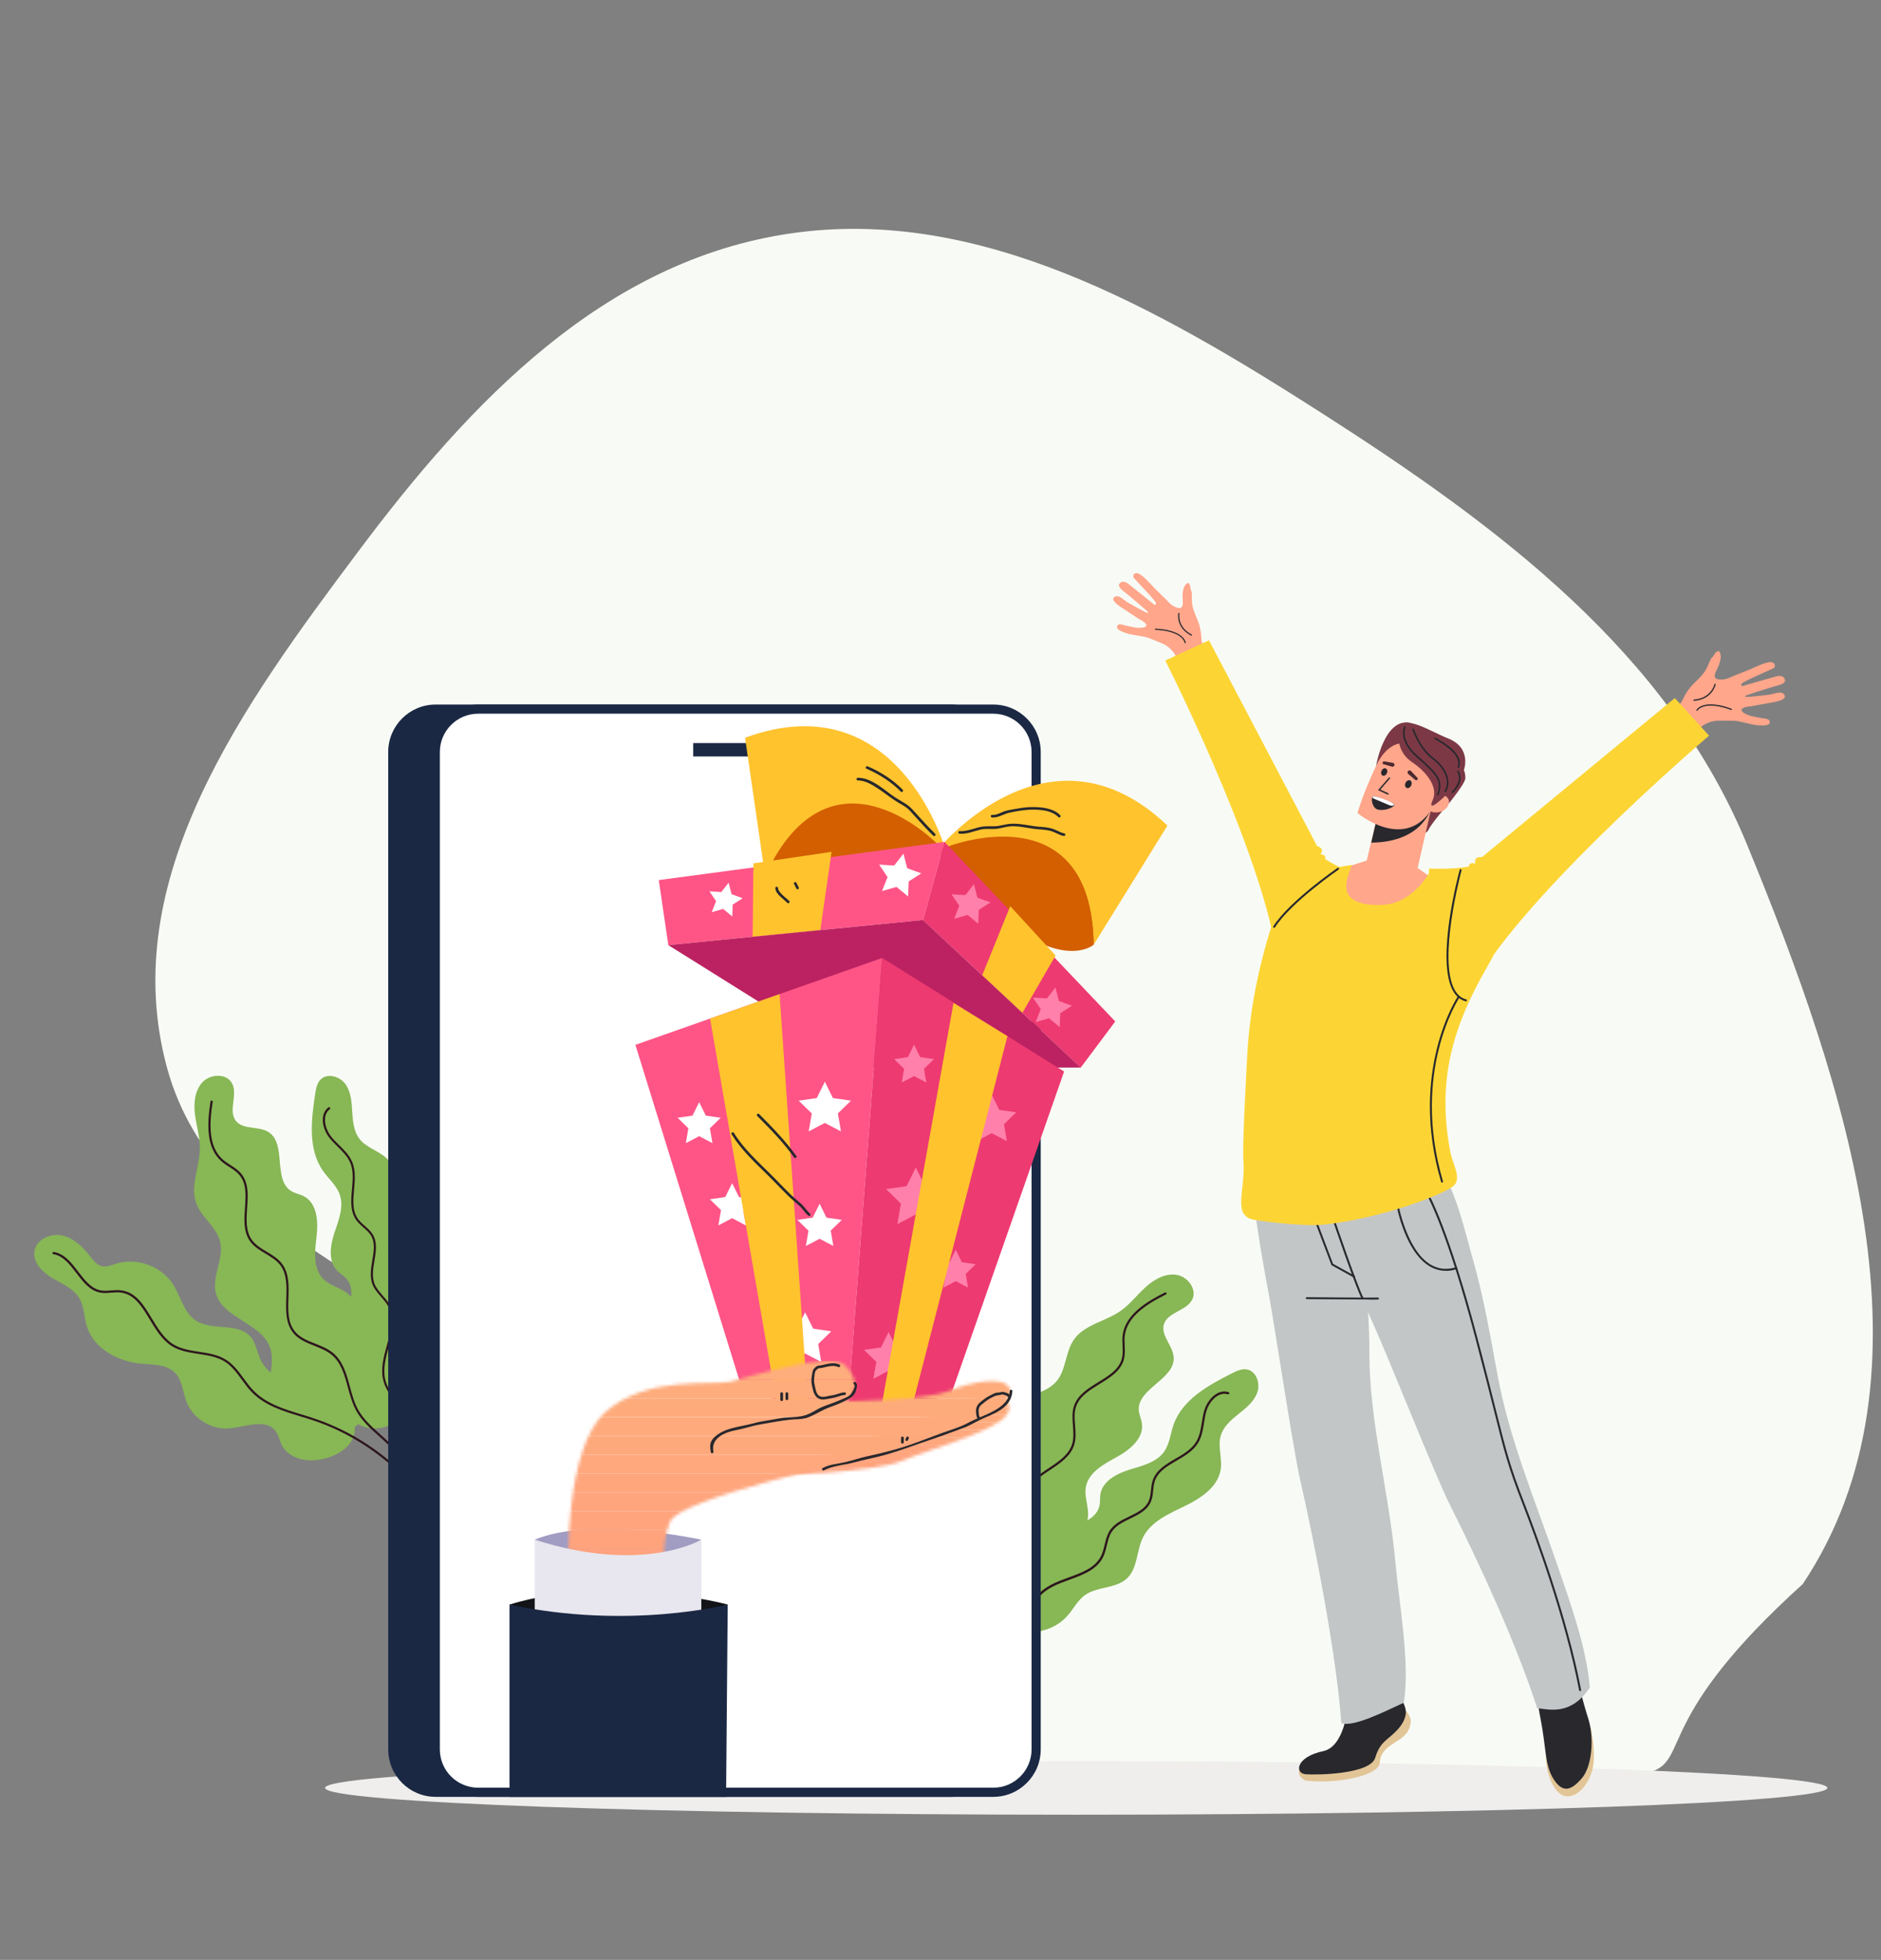 <svg width="596" height="621" viewBox="0 0 596 621" fill="none" xmlns="http://www.w3.org/2000/svg">
<rect x="0" y="0" width="596" height="621" fill="#808080" stroke="none"/>
<path fill-rule="evenodd" clip-rule="evenodd" d="M113.663 174.54C148.848 127.552 191.322 82.436 250.871 73.907C310.509 65.365 366.782 97.605 418.731 130.845C474.846 166.751 528.557 206.794 553.529 267.563C584.944 344.012 615.535 435.442 571.211 501.908C478.481 585.693 611.956 554.36 347.155 567.698C254.642 525.796 243.25 495.98 189.041 451.874C141.378 413.096 68.714 396.417 52.911 338.273C36.634 278.388 77.504 222.829 113.663 174.54Z" fill="#F8FBF5"/>
<path d="M341 575C472.444 575 579 571.194 579 566.5C579 561.806 472.444 558 341 558C209.556 558 103 561.806 103 566.5C103 571.194 209.556 575 341 575Z" fill="#EFEEEC"/>
<path d="M85.558 426.981C82.819 419.14 70.502 417.762 68.407 409.723C67.029 404.424 71.003 398.857 69.768 393.522C68.676 388.796 63.842 385.806 62.178 381.241C60.19 375.763 63.252 369.802 63.323 363.983C63.377 360.349 62.249 356.805 61.784 353.188C61.318 349.572 61.676 345.562 64.165 342.895C66.653 340.227 71.773 340.03 73.51 343.235C75.461 346.833 72.203 351.917 74.727 355.14C77.018 358.058 81.87 356.715 85.021 358.666C90.982 362.372 86.328 373.865 92.361 377.446C93.578 378.162 95.028 378.377 96.281 379.039C100.488 381.223 100.864 387.023 100.309 391.732C99.754 396.44 99.092 401.9 102.44 405.248C105.053 407.844 109.457 408.291 111.57 411.317C114.631 415.685 110.997 421.485 109.762 425.853C109.099 428.181 108.705 430.759 109.887 432.996C111.731 436.523 116.475 437.49 117.191 441.804C118.211 448.07 111.946 453.96 106.36 455.32C100.685 456.699 94.491 454.801 90.409 450.684C87.617 447.873 85.719 444.024 85.486 440.05C85.218 435.717 87.044 431.242 85.576 426.999L85.558 426.981Z" fill="#88B756"/>
<path d="M89.263 457.826C88.546 456.412 88.278 454.747 87.329 453.476C84.196 449.233 77.662 452.223 72.416 452.599C66.795 453.011 61.12 449.412 59.097 444.149C57.898 441.034 57.773 437.346 55.445 434.965C52.796 432.244 48.481 432.423 44.686 432.083C37.328 431.421 29.648 427.267 27.5 420.196C26.623 417.296 26.694 414.055 25.173 411.424C23.347 408.291 19.73 406.805 16.597 404.961C13.482 403.117 10.367 400.056 10.905 396.475C11.46 392.698 16.06 390.621 19.784 391.481C23.508 392.34 26.372 395.258 28.717 398.266C29.648 399.447 30.651 400.754 32.101 401.148C33.676 401.596 35.323 400.862 36.881 400.378C43.451 398.355 51.22 401.237 54.89 407.038C57.307 410.869 58.256 415.917 62.033 418.406C67.171 421.807 75.353 418.889 79.38 423.562C81.207 425.674 81.475 428.682 82.728 431.152C84.823 435.252 89.334 437.454 93.738 438.796C100.774 440.927 111.533 442.753 112.374 451.937C112.983 458.56 105.75 462.069 100.183 462.642C96.065 463.054 91.232 461.765 89.245 457.791L89.263 457.826Z" fill="#88B756"/>
<path d="M106.397 421.969C107.614 419.14 109.512 416.616 110.586 413.734C111.66 410.852 111.749 407.253 109.637 405.016C108.831 404.174 107.793 403.583 106.952 402.76C103.926 399.788 104.588 394.793 105.913 390.783C107.238 386.773 109.046 382.459 107.632 378.467C106.629 375.602 104.159 373.561 102.404 371.091C97.517 364.199 98.591 354.889 99.88 346.547C100.131 344.954 100.417 343.235 101.563 342.071C103.693 339.887 107.668 341.033 109.458 343.504C111.23 345.974 111.427 349.214 111.606 352.258C111.785 355.301 112.072 358.541 113.969 360.94C116.171 363.715 120.02 364.628 122.58 367.081C126.68 370.983 126.483 377.518 125.534 383.103C124.585 388.689 123.278 394.776 125.964 399.752C128.184 403.852 132.892 406.68 133.572 411.281C134.27 416.097 130.135 420.465 130.171 425.335C130.189 428.127 131.585 430.705 132.265 433.426C134.055 440.677 129.866 448.948 122.956 451.794C118.105 453.781 111.839 452.098 109.583 447.032C108.706 445.063 108.509 442.843 107.9 440.784C107.041 437.83 105.591 435.145 105.143 432.048C104.66 428.647 105.054 425.12 106.397 421.969Z" fill="#88B756"/>
<path d="M140.301 484.591C140.176 484.591 140.051 484.519 139.997 484.412C131.368 468.318 116.474 455.786 99.144 450.022C97.909 449.61 96.638 449.216 95.367 448.84C89.781 447.139 84.017 445.385 79.899 441.214C78.682 439.979 77.644 438.564 76.641 437.186C74.994 434.948 73.455 432.836 71.217 431.421C68.782 429.9 65.81 429.434 62.946 429.005C59.956 428.539 56.877 428.074 54.299 426.409C51.328 424.493 49.376 421.253 47.478 418.12C44.954 413.949 42.555 409.992 38.116 409.527C37.185 409.42 36.218 409.527 35.287 409.581C34.159 409.67 32.996 409.778 31.85 409.581C28.466 408.99 26.3 406.126 24.188 403.351C22.057 400.558 20.035 397.908 16.919 397.389C16.723 397.353 16.597 397.174 16.633 396.977C16.669 396.781 16.848 396.637 17.045 396.691C20.446 397.264 22.63 400.128 24.761 402.921C26.891 405.696 28.896 408.327 31.993 408.882C33.049 409.061 34.123 408.972 35.251 408.882C36.218 408.793 37.221 408.721 38.223 408.829C43.021 409.348 45.491 413.43 48.105 417.762C49.967 420.823 51.883 424.01 54.711 425.836C57.146 427.411 60.171 427.877 63.071 428.324C66.007 428.772 69.051 429.237 71.611 430.848C73.974 432.334 75.621 434.59 77.232 436.792C78.217 438.153 79.255 439.549 80.436 440.748C84.429 444.794 90.104 446.531 95.6 448.196C96.871 448.59 98.142 448.965 99.395 449.395C116.903 455.213 131.941 467.852 140.66 484.108C140.749 484.287 140.695 484.483 140.516 484.591C140.463 484.627 140.409 484.627 140.355 484.627L140.301 484.591Z" fill="#2D161C"/>
<path d="M139.892 486.399C139.749 486.399 139.623 486.309 139.57 486.184C135.56 476.553 131.012 465.65 123.064 457.809C122.097 456.86 121.059 455.929 120.056 455.034C117.371 452.635 114.596 450.147 112.842 446.925C111.606 444.651 110.908 442.055 110.21 439.549C109.118 435.521 108.08 431.726 105.054 429.237C103.497 427.966 101.545 427.179 99.63 426.427C97.195 425.46 94.671 424.457 92.97 422.399C90.464 419.373 90.589 415.274 90.715 411.317C90.84 407.54 90.947 403.655 88.763 400.809C87.582 399.287 85.845 398.249 84.18 397.246C82.372 396.154 80.492 395.044 79.239 393.29C77.091 390.282 77.359 386.415 77.628 382.656C77.897 378.717 78.147 374.976 75.82 372.255C74.961 371.234 73.833 370.518 72.651 369.748C71.81 369.211 70.933 368.638 70.163 367.958C65.204 363.59 65.634 355.928 66.708 349C66.743 348.803 66.922 348.677 67.102 348.713C67.299 348.749 67.424 348.928 67.388 349.107C66.35 355.838 65.902 363.286 70.61 367.421C71.344 368.065 72.186 368.62 73.009 369.14C74.191 369.891 75.39 370.679 76.339 371.771C78.863 374.725 78.577 378.771 78.308 382.692C78.058 386.326 77.807 390.067 79.794 392.86C80.958 394.489 82.694 395.527 84.52 396.619C86.257 397.658 88.047 398.732 89.3 400.361C91.645 403.404 91.52 407.432 91.395 411.317C91.269 415.327 91.144 419.122 93.489 421.933C95.083 423.849 97.41 424.78 99.88 425.746C101.832 426.516 103.855 427.322 105.484 428.664C108.688 431.296 109.798 435.378 110.855 439.334C111.535 441.805 112.215 444.365 113.415 446.567C115.115 449.682 117.836 452.116 120.486 454.479C121.488 455.374 122.527 456.305 123.511 457.272C131.567 465.203 136.15 476.177 140.178 485.88C140.25 486.059 140.178 486.256 139.981 486.345C139.946 486.363 139.892 486.381 139.838 486.381L139.892 486.399Z" fill="#2D161C"/>
<path d="M143.219 484.858C143.111 484.858 143.004 484.805 142.932 484.715C136.273 475.406 131.332 464.593 128.647 453.476L128.432 452.581C127.984 450.701 127.537 448.75 126.713 446.995C126.104 445.706 125.281 444.471 124.475 443.272C123.312 441.553 122.112 439.763 121.539 437.722C120.465 433.98 121.539 430.006 122.613 426.175C123.831 421.735 124.994 417.546 122.954 413.822C122.381 412.766 121.539 411.817 120.734 410.886C119.695 409.705 118.621 408.47 118.03 406.966C117.1 404.567 117.547 401.9 117.977 399.34C118.46 396.457 118.926 393.754 117.529 391.463C116.938 390.478 116.079 389.726 115.166 388.938C114.396 388.258 113.609 387.56 112.982 386.718C110.888 383.89 111.21 380.274 111.532 376.801C111.783 373.936 112.051 370.965 110.977 368.422C110.136 366.417 108.596 364.914 106.967 363.302C106.108 362.443 105.213 361.566 104.443 360.617C102.903 358.719 102.08 356.159 102.312 354.101C102.473 352.758 103.082 351.63 104.067 350.878C104.228 350.771 104.443 350.789 104.568 350.95C104.693 351.111 104.658 351.326 104.496 351.451C103.655 352.096 103.154 353.027 103.011 354.208C102.796 356.088 103.566 358.451 104.98 360.205C105.732 361.136 106.609 361.996 107.45 362.837C109.061 364.412 110.708 366.059 111.604 368.19C112.731 370.893 112.463 373.954 112.194 376.908C111.872 380.417 111.586 383.729 113.519 386.343C114.092 387.13 114.862 387.793 115.596 388.437C116.509 389.243 117.458 390.066 118.102 391.14C119.624 393.647 119.123 396.618 118.639 399.501C118.227 401.971 117.798 404.531 118.657 406.751C119.194 408.147 120.197 409.275 121.235 410.475C122.058 411.424 122.918 412.408 123.544 413.536C125.711 417.51 124.475 422.04 123.258 426.408C122.22 430.149 121.163 434.016 122.184 437.579C122.739 439.512 123.849 441.177 125.03 442.931C125.854 444.149 126.695 445.402 127.322 446.745C128.181 448.571 128.647 450.54 129.094 452.455L129.309 453.35C131.976 464.396 136.882 475.12 143.487 484.357C143.595 484.518 143.559 484.733 143.398 484.84C143.344 484.894 143.273 484.912 143.201 484.912L143.219 484.858Z" fill="#2D161C"/>
<path d="M316.532 470.072C321.329 463.287 315.314 452.456 320.649 446.101C324.176 441.912 331.014 441.93 334.631 437.812C337.835 434.178 337.495 428.503 340.234 424.511C343.546 419.713 350.17 418.746 354.968 415.434C357.957 413.358 360.195 410.386 362.88 407.933C365.566 405.463 369.039 403.422 372.637 403.905C376.253 404.389 379.368 408.453 377.775 411.729C375.985 415.399 369.952 415.703 368.788 419.623C367.732 423.168 371.652 426.355 371.885 430.06C372.315 437.06 360.267 439.942 360.84 446.924C360.965 448.321 361.627 449.646 361.824 451.042C362.487 455.732 357.975 459.402 353.822 461.676C349.669 463.949 344.817 466.581 344.047 471.253C343.439 474.888 345.641 478.737 344.387 482.228C342.597 487.258 335.776 487.652 331.48 489.174C329.188 489.979 326.879 491.161 325.733 493.416C323.925 496.979 325.894 501.401 322.779 504.462C318.268 508.938 309.836 507.219 305.486 503.477C301.064 499.664 299.041 493.506 300.026 487.795C300.688 483.91 302.747 480.115 305.826 477.609C309.21 474.888 313.9 473.778 316.514 470.108L316.532 470.072Z" fill="#88B756"/>
<path d="M293.544 490.982C294.296 489.567 295.478 488.404 295.979 486.882C297.626 481.887 291.396 478.289 288.048 474.225C284.468 469.893 284.11 463.18 287.207 458.471C289.051 455.696 291.987 453.441 292.578 450.165C293.258 446.423 290.608 443.022 288.693 439.728C284.969 433.337 283.895 424.69 288.424 418.836C290.286 416.437 292.972 414.629 294.225 411.854C295.711 408.56 294.833 404.747 294.511 401.13C294.207 397.514 294.905 393.218 298.127 391.571C301.529 389.834 305.879 392.376 307.329 395.903C308.779 399.43 308.063 403.458 306.989 407.11C306.559 408.56 306.076 410.117 306.595 411.532C307.15 413.071 308.69 413.984 309.997 414.987C315.457 419.176 317.605 427.16 315.009 433.516C313.291 437.705 309.728 441.393 309.871 445.922C310.068 452.08 317.193 457.057 315.725 463.054C315.063 465.757 312.771 467.727 311.482 470.197C309.352 474.261 310.176 479.238 311.644 483.588C313.971 490.552 318.733 500.38 311.733 506.395C306.685 510.728 299.631 506.861 295.943 502.654C293.222 499.539 291.468 494.849 293.544 490.928V490.982Z" fill="#88B756"/>
<path d="M332.698 484.16C335.705 483.516 338.856 483.605 341.846 482.8C344.835 482.012 347.807 479.989 348.398 476.964C348.631 475.818 348.487 474.619 348.666 473.473C349.329 469.302 353.786 466.938 357.832 465.685C361.878 464.432 366.425 463.412 368.86 459.957C370.597 457.486 370.847 454.282 371.85 451.417C374.643 443.451 382.842 438.921 390.379 435.126C391.829 434.392 393.404 433.64 394.997 433.891C398.005 434.356 399.401 438.259 398.399 441.141C397.414 444.024 394.89 446.065 392.509 447.962C390.128 449.86 387.639 451.99 386.798 454.908C385.813 458.31 387.281 461.98 386.798 465.488C385.992 471.092 380.55 474.708 375.448 477.179C370.346 479.649 364.635 482.102 362.129 487.186C360.07 491.375 360.5 496.853 357.134 500.075C353.607 503.441 347.646 502.6 343.707 505.464C341.434 507.111 340.145 509.743 338.319 511.855C333.45 517.53 324.284 518.891 317.964 514.916C313.524 512.124 311.269 506.037 314.097 501.275C315.189 499.431 316.89 497.963 318.215 496.298C320.13 493.881 321.473 491.142 323.729 488.994C326.217 486.631 329.314 484.912 332.68 484.178L332.698 484.16Z" fill="#88B756"/>
<path d="M301.602 548.214C301.602 548.214 301.494 548.214 301.44 548.179C301.261 548.089 301.19 547.874 301.279 547.713C309.389 531.35 310.982 511.944 305.612 494.49C305.236 493.237 304.806 491.984 304.376 490.712C302.532 485.181 300.617 479.452 301.637 473.687C301.942 471.987 302.497 470.304 303.034 468.693C303.911 466.061 304.734 463.573 304.591 460.923C304.43 458.059 303.07 455.373 301.781 452.778C300.42 450.074 299.024 447.3 298.88 444.238C298.719 440.712 300.223 437.239 301.673 433.855C303.607 429.38 305.433 425.137 303.249 421.252C302.801 420.446 302.157 419.694 301.548 418.978C300.814 418.119 300.062 417.224 299.561 416.168C298.093 413.071 299.149 409.633 300.187 406.304C301.226 402.938 302.21 399.769 300.832 396.923C300.742 396.744 300.832 396.547 300.993 396.457C301.172 396.368 301.369 396.457 301.458 396.618C302.962 399.716 301.888 403.171 300.868 406.518C299.829 409.866 298.845 413.017 300.205 415.863C300.671 416.83 301.369 417.654 302.103 418.513C302.729 419.265 303.392 420.017 303.875 420.894C306.238 425.101 304.341 429.487 302.336 434.124C300.903 437.418 299.435 440.819 299.597 444.185C299.722 447.085 301.1 449.806 302.425 452.438C303.768 455.105 305.146 457.844 305.325 460.852C305.486 463.626 304.591 466.294 303.732 468.872C303.195 470.465 302.658 472.112 302.353 473.777C301.369 479.362 303.249 485.002 305.075 490.462C305.504 491.733 305.916 492.986 306.31 494.257C311.716 511.891 310.123 531.476 301.924 548C301.87 548.125 301.745 548.196 301.602 548.196V548.214Z" fill="#2D161C"/>
<path d="M299.883 548.93C299.883 548.93 299.758 548.93 299.704 548.876C299.543 548.769 299.489 548.554 299.597 548.393C305.111 539.549 311.377 529.524 313.149 518.496C313.364 517.154 313.525 515.775 313.668 514.451C314.062 510.87 314.474 507.164 316.085 503.87C317.213 501.543 318.931 499.466 320.578 497.461C323.228 494.239 325.716 491.196 326.003 487.293C326.146 485.288 325.645 483.229 325.143 481.242C324.517 478.7 323.872 476.068 324.553 473.472C325.555 469.677 328.974 467.404 332.286 465.202C335.419 463.107 338.677 460.959 339.716 457.522C340.271 455.678 340.11 453.673 339.966 451.721C339.805 449.609 339.626 447.443 340.324 445.402C341.524 441.911 344.836 439.888 348.04 437.919C351.406 435.842 354.592 433.891 355.488 430.418C355.81 429.129 355.756 427.786 355.684 426.39C355.631 425.387 355.595 424.349 355.684 423.328C356.383 416.758 362.863 412.659 369.129 409.526C369.308 409.436 369.523 409.526 369.595 409.687C369.684 409.866 369.595 410.081 369.433 410.152C363.347 413.196 357.027 417.152 356.365 423.4C356.257 424.367 356.311 425.387 356.365 426.354C356.436 427.75 356.49 429.2 356.15 430.597C355.201 434.356 351.746 436.469 348.398 438.527C345.301 440.425 342.097 442.394 340.969 445.634C340.307 447.532 340.468 449.537 340.647 451.667C340.808 453.69 340.969 455.767 340.378 457.736C339.268 461.406 335.903 463.644 332.662 465.792C329.315 468.012 326.164 470.125 325.215 473.651C324.57 476.068 325.179 478.485 325.806 481.063C326.307 483.104 326.826 485.216 326.683 487.329C326.396 491.464 323.711 494.74 321.097 497.909C319.468 499.896 317.786 501.937 316.693 504.193C315.136 507.379 314.724 511.013 314.33 514.54C314.187 515.883 314.026 517.279 313.811 518.622C312.021 529.793 305.719 539.872 300.17 548.787C300.098 548.894 299.991 548.948 299.865 548.948L299.883 548.93Z" fill="#2D161C"/>
<path d="M303.067 550.757C303.067 550.757 302.996 550.757 302.96 550.739C302.781 550.667 302.673 550.471 302.745 550.292C306.487 539.461 312.412 529.185 319.931 520.538L320.54 519.84C321.811 518.39 323.118 516.904 324.067 515.203C324.765 513.95 325.302 512.572 325.803 511.229C326.537 509.295 327.289 507.29 328.614 505.626C331.048 502.582 334.915 501.168 338.639 499.807C342.971 498.232 347.053 496.746 348.915 492.933C349.434 491.841 349.738 490.623 350.025 489.424C350.383 487.884 350.759 486.309 351.654 484.948C353.068 482.8 355.485 481.619 357.83 480.491C360.462 479.22 362.932 478.02 363.989 475.568C364.436 474.512 364.561 473.384 364.687 472.184C364.794 471.164 364.902 470.125 365.224 469.123C366.316 465.775 369.449 463.949 372.456 462.195C374.945 460.745 377.523 459.241 378.973 456.896C380.118 455.052 380.459 452.921 380.817 450.666C381.014 449.466 381.21 448.231 381.533 447.05C382.195 444.704 383.788 442.538 385.614 441.536C386.814 440.891 388.067 440.73 389.266 441.106C389.445 441.16 389.553 441.357 389.499 441.554C389.445 441.733 389.249 441.84 389.052 441.786C388.031 441.482 386.993 441.607 385.955 442.162C384.29 443.075 382.822 445.062 382.213 447.246C381.891 448.392 381.694 449.61 381.515 450.791C381.157 453.011 380.781 455.32 379.563 457.272C378.024 459.76 375.374 461.318 372.814 462.803C369.771 464.576 366.907 466.259 365.886 469.356C365.582 470.287 365.474 471.289 365.385 472.274C365.26 473.473 365.134 474.726 364.633 475.872C363.469 478.557 360.748 479.882 358.135 481.153C355.879 482.245 353.552 483.373 352.245 485.378C351.421 486.631 351.081 488.099 350.705 489.639C350.419 490.856 350.114 492.127 349.559 493.291C347.572 497.355 343.168 498.966 338.908 500.523C335.255 501.848 331.478 503.227 329.187 506.127C327.933 507.702 327.235 509.564 326.483 511.551C325.964 512.912 325.427 514.326 324.711 515.633C323.726 517.387 322.384 518.909 321.095 520.377L320.486 521.075C313.039 529.65 307.149 539.855 303.443 550.596C303.39 550.739 303.264 550.829 303.103 550.829L303.067 550.757Z" fill="#2D161C"/>
<path d="M503.931 547.141C503.931 547.141 506.151 555.913 504.325 561.534C502.499 567.155 497.772 571.094 494.12 568.212C490.45 565.329 489.269 556.951 490.057 555C490.844 553.03 503.931 547.141 503.931 547.141Z" fill="#E2C596"/>
<path d="M445.429 542.021C445.429 542.021 447.13 543.847 447.005 545.423C446.879 546.998 446.486 549.093 443.603 551.044C440.721 553.013 437.32 554.571 437.194 558.509C437.069 562.43 424.162 565.384 413.707 564.202C413.707 564.202 410.628 562.967 411.809 560.21C412.991 557.453 431.573 553.533 431.967 553.407C432.361 553.282 445.447 542.021 445.447 542.021H445.429Z" fill="#E2C596"/>
<path d="M499.869 532.337C499.869 532.337 501.445 538.889 503.271 544.636C505.097 550.4 504.577 559.566 501.176 563.487C497.775 567.407 495.161 568.195 492.279 563.755C489.396 559.298 489.916 553.551 488.09 544.385C486.263 535.219 487.302 530.779 487.302 530.779L499.869 532.355V532.337Z" fill="#28282D"/>
<path d="M440.449 532.873C440.449 532.873 445.157 538.888 445.426 542.039C445.426 542.039 445.945 544.653 442.812 548.054C439.679 551.456 437.316 551.724 435.74 556.952C434.165 562.179 417.409 562.447 413.757 562.179C410.087 561.91 410.624 556.683 419.253 554.857C427.899 553.031 427.631 533.392 427.631 533.392L440.467 532.873H440.449Z" fill="#28282D"/>
<path d="M455.65 370.249C460.788 374.743 464.404 391.07 466.875 399.681C469.918 410.243 472.389 424.028 474.34 434.823C478.171 456.019 486.138 474.512 493.334 495.547C497.559 507.864 502.679 521.917 503.754 534.717C497.774 543.596 491.061 541.699 487.033 541.233C480.785 521.505 468.647 495.207 459.284 476.571C454.934 467.924 439.682 429.613 435.457 420.286C429.334 406.77 422.334 389.226 417.787 374.725C428.582 371.485 442.904 373.973 453.932 371.896C453.788 370.589 453.556 373.114 455.65 370.231V370.249Z" fill="#C3C6C7"/>
<path d="M430.249 365.38C434.169 370.965 432.612 387.382 432.325 396.351C432.003 407.003 433.901 411.281 433.901 428.951C433.901 450.487 440.166 473.008 442.153 495.153C443.317 508.114 446.826 526.804 444.821 539.497C439.092 542.128 428.798 547.392 424.985 545.977C423.625 525.336 416.553 488.941 411.899 468.622C409.733 459.187 403.825 419.749 401.945 409.688C399.206 395.115 396.771 380.507 395.805 365.344C407.065 364.771 416.983 366.006 428.172 366.615C428.333 365.308 427.51 367.707 430.231 365.398L430.249 365.38Z" fill="#C3C6C7"/>
<path d="M431.647 411.533C431.647 411.533 431.736 411.533 431.79 411.497C431.951 411.425 432.005 411.228 431.933 411.085C429.892 407.021 422.91 386.488 422.839 386.291C422.785 386.13 422.588 386.04 422.445 386.094C422.284 386.147 422.194 386.326 422.248 386.488C422.534 387.329 429.319 407.254 431.378 411.354C431.432 411.461 431.539 411.533 431.647 411.533Z" fill="#28282D"/>
<path d="M433.793 411.782C435.332 411.782 436.388 411.782 436.639 411.747C436.818 411.747 436.943 411.586 436.926 411.407C436.926 411.245 436.764 411.138 436.585 411.12C435.368 411.245 414.261 411.013 414.047 411.013C413.885 411.013 413.742 411.156 413.742 411.317C413.742 411.478 413.885 411.621 414.047 411.621C414.745 411.621 427.831 411.747 433.793 411.747V411.782Z" fill="#28282D"/>
<path d="M429.066 404.819C429.173 404.819 429.281 404.765 429.335 404.658C429.424 404.514 429.37 404.317 429.209 404.228L422.371 400.451L417.555 387.722C417.483 387.561 417.322 387.489 417.161 387.543C417 387.597 416.91 387.776 416.982 387.937L421.887 400.88L421.995 400.934L428.923 404.765C428.923 404.765 429.03 404.801 429.066 404.801V404.819Z" fill="#28282D"/>
<path d="M500.674 535.827C500.674 535.827 500.709 535.827 500.727 535.827C500.888 535.791 501.014 535.63 500.978 535.469C496.592 512.464 486.907 486.291 482.95 476.123C478.421 464.468 477.329 460.1 474.071 447.121C472.603 441.303 470.795 434.053 468.056 423.687C459.14 389.888 452.875 378.699 452.821 378.592C452.731 378.448 452.552 378.395 452.391 378.484C452.248 378.574 452.194 378.753 452.266 378.914C452.32 379.021 458.567 390.156 467.447 423.848C470.186 434.214 471.994 441.464 473.462 447.282C476.72 460.279 477.812 464.665 482.36 476.356C486.316 486.524 495.983 512.625 500.351 535.594C500.387 535.737 500.512 535.845 500.656 535.845L500.674 535.827Z" fill="#28282D"/>
<path d="M458.104 402.687C459.196 402.687 460.324 402.508 461.487 402.15C461.648 402.097 461.738 401.935 461.684 401.756C461.631 401.595 461.469 401.488 461.29 401.542C458.355 402.437 455.633 402.132 453.181 400.629C445.698 396.046 443.084 381.742 443.066 381.599C443.03 381.437 442.869 381.312 442.708 381.348C442.547 381.384 442.422 381.545 442.457 381.706C442.565 382.297 445.143 396.422 452.859 401.148C454.488 402.15 456.242 402.652 458.104 402.652V402.687Z" fill="#28282D"/>
<path d="M376.576 184.782C376.576 184.782 376.075 184.406 375.252 185.874C374.428 187.342 374.786 190.851 374.786 190.851C374.786 190.851 374.929 192.677 373.712 192.659C372.495 192.659 370.919 191.567 370.257 190.78C369.577 189.992 365.262 185.91 364.904 185.391C364.904 185.391 361.861 181.954 360.518 181.65C359.157 181.345 358.728 182.563 359.372 183.243C360.035 183.923 363.15 187.307 363.15 187.307C363.15 187.307 366.3 190.636 366.265 191.12C366.229 191.603 365.889 191.8 365.513 191.424C365.137 191.048 357.868 185.284 357.868 185.284C357.868 185.284 355.935 183.386 354.736 184.908C354.736 184.908 353.769 185.66 356.096 187.414C358.423 189.168 363.472 193.644 363.472 193.644C363.472 193.644 364.152 194.378 363.472 194.181C362.809 193.984 358.96 191.836 357.475 190.977C356.007 190.117 354.395 188.148 353.017 189.222C351.639 190.314 355.344 192.516 356.204 193.053C357.063 193.59 360.894 196.15 360.894 196.15C360.894 196.15 363.633 197.421 363.185 198.316C362.738 199.212 359.856 198.871 359.856 198.871C359.856 198.871 356.938 198.352 355.398 197.869C355.398 197.869 353.984 197.493 353.912 198.71C353.84 199.928 358.047 200.966 358.047 200.966C358.047 200.966 363.024 201.772 363.633 202.022C364.242 202.273 368.27 203.759 369.505 204.546C370.758 205.334 372.369 207.035 372.656 208.342C372.817 209.058 373.425 211.206 373.963 212.978L382.215 206.48C381.499 205.209 380.747 203.669 380.694 202.595C380.586 200.447 380.336 198.567 379.369 196.276C378.384 193.984 377.615 192.033 377.65 190.028C377.668 188.023 377.615 187.289 377.364 187.038C377.113 186.787 377.382 185.516 376.558 184.747L376.576 184.782Z" fill="#FFA68B"/>
<path d="M430.679 277.372C430.679 277.372 424.449 275.188 419.848 272.198C419.848 272.198 420.528 270.891 418.38 270.641C418.38 270.641 420.027 268.94 417.324 268.081L383.077 202.881L369.221 209.29C369.221 209.29 406.242 282.438 405.115 311.708L417.897 309.113L430.661 277.39L430.679 277.372Z" fill="#FCD535"/>
<path d="M377.433 201.395C372.456 198.8 373.334 194.378 373.352 194.342C373.369 194.235 373.477 194.181 373.566 194.199C373.674 194.217 373.728 194.324 373.71 194.414C373.71 194.449 372.886 198.603 377.612 201.073C377.702 201.127 377.738 201.234 377.684 201.324C377.648 201.413 377.541 201.449 377.451 201.413L377.433 201.395Z" fill="#28282D"/>
<path d="M375.464 203.795C375.464 203.795 375.375 203.723 375.357 203.67C374.229 199.695 366.173 199.57 366.083 199.57C365.976 199.57 365.904 199.48 365.904 199.391C365.904 199.284 365.994 199.212 366.083 199.212C366.423 199.212 374.497 199.355 375.715 203.58C375.751 203.67 375.679 203.777 375.589 203.813C375.554 203.813 375.5 203.813 375.464 203.813V203.795Z" fill="#28282D"/>
<path d="M459.087 254.512C459.087 254.512 453.663 260.707 452.678 262.837C451.693 264.967 448.775 263.66 448.775 263.66L453.824 250.162L459.087 254.512Z" fill="#7C3945"/>
<path d="M449.188 275.028L455.042 279.199L437.265 290.191C437.265 290.191 425.825 287.702 425.646 287.273C425.467 286.843 426.237 275.332 426.237 275.332L427.562 274.437C427.562 274.437 433.613 272.432 433.863 272.485C434.114 272.539 449.188 275.028 449.188 275.028Z" fill="#FFA68B"/>
<path d="M453.68 255.354L449.187 275.028C449.187 275.028 439.484 284.301 433.147 278.036C432.502 277.409 433.666 273.542 433.057 272.647L436.96 256.213L453.68 255.371V255.354Z" fill="#FFA68B"/>
<path d="M453.681 255.353C453.681 255.353 451.39 266.846 434.49 266.989L435.851 261.063L453.681 255.37V255.353Z" fill="#28282D"/>
<path d="M438.358 237.898C438.358 237.898 432.916 248.191 430.123 257.608C430.123 257.608 444.284 269.513 453.127 257.178L460.02 245.918C460.02 245.918 461.076 237.182 450.353 233.619C441.33 230.611 438.376 237.916 438.376 237.916L438.358 237.898Z" fill="#FFA68B"/>
<path d="M457.603 256.659C455.991 257.804 453.342 257.607 452.554 256.515C451.766 255.423 452.751 253.973 454.362 252.81C455.973 251.646 457.925 251.61 458.695 252.702C459.482 253.794 459.196 255.513 457.585 256.659H457.603Z" fill="#FFA68B"/>
<path d="M445.339 248.067C445.035 248.729 445.196 249.445 445.698 249.66C446.199 249.893 446.843 249.535 447.148 248.872C447.452 248.21 447.291 247.494 446.79 247.279C446.288 247.046 445.644 247.404 445.339 248.067Z" fill="#28282D"/>
<path d="M437.746 244.236C437.46 244.845 437.621 245.525 438.086 245.74C438.552 245.955 439.16 245.632 439.429 245.006C439.715 244.397 439.554 243.717 439.089 243.502C438.623 243.287 438.015 243.609 437.746 244.236Z" fill="#28282D"/>
<path d="M446.18 245.22L448.238 246.956C448.489 247.207 448.829 247.332 449.08 247.081C449.33 246.831 449.259 246.562 448.99 246.329L447.075 244.289C446.824 244.038 446.394 244.056 446.162 244.307C445.911 244.557 445.929 244.987 446.18 245.22Z" fill="#4C292F"/>
<path d="M438.587 242.213L441.111 242.929C441.451 243 441.773 242.786 441.845 242.445C441.917 242.105 441.702 241.783 441.362 241.711L438.784 241.282C438.444 241.21 438.139 241.318 438.068 241.658C437.996 241.998 438.229 242.141 438.569 242.213H438.587Z" fill="#4C292F"/>
<path d="M439.68 251.755L436.637 250.358L440.074 246.384C440.146 246.294 440.289 246.295 440.378 246.366C440.468 246.438 440.486 246.581 440.396 246.67L437.353 250.197L439.877 251.343C439.984 251.397 440.038 251.522 439.984 251.629C439.931 251.737 439.805 251.79 439.698 251.737L439.68 251.755Z" fill="#28282D"/>
<path d="M443.369 235.571C443.369 235.571 443.853 239.151 447.397 241.478C450.942 243.806 456.026 248.872 453.95 253.509C451.873 258.145 457.888 252.184 457.888 252.184C457.888 252.184 459.267 252.757 459.105 254.529C459.105 254.529 464.243 248.281 464.297 246.616C464.351 244.952 463.832 244.021 463.832 244.021C463.832 244.021 466.463 237.021 458.855 233.977C452.643 231.507 445.285 226.297 442.421 230.666C439.574 235.016 443.387 235.571 443.387 235.571H443.369Z" fill="#7C3945"/>
<path d="M443.761 235.535C443.761 235.535 439.304 235.643 436.01 242.643C436.01 242.643 438.695 226.942 447.091 229.126L455.416 235.786L443.779 235.535H443.761Z" fill="#7C3945"/>
<path d="M455.472 252.076C455.347 252.022 455.275 251.879 455.329 251.736C457.029 247.224 454.827 245.273 449.511 240.511L448.812 239.885C442.851 234.55 444.838 230.45 444.928 230.271C444.981 230.146 445.142 230.092 445.25 230.146C445.375 230.217 445.429 230.361 445.357 230.486C445.339 230.522 443.477 234.424 449.135 239.473L449.833 240.099C455.186 244.879 457.62 247.063 455.794 251.897C455.741 252.022 455.597 252.094 455.454 252.04L455.472 252.076Z" fill="#28282D"/>
<path d="M457.819 250.966C457.819 250.966 457.801 250.966 457.783 250.948C457.658 250.877 457.622 250.716 457.711 250.59C459.537 247.708 457.908 243.537 453.773 240.44C449.53 237.253 447.614 231.417 447.525 231.166C447.489 231.023 447.561 230.88 447.686 230.844C447.829 230.808 447.972 230.88 448.008 231.005C448.026 231.059 449.96 236.931 454.077 240.01C458.427 243.268 460.11 247.744 458.141 250.859C458.069 250.966 457.944 251.002 457.819 250.966Z" fill="#28282D"/>
<path d="M461.986 243.322C461.861 243.268 461.789 243.125 461.843 242.982C462.523 241.209 461.896 238.291 455.04 234.442C454.736 234.263 454.628 234.21 454.574 234.174C454.467 234.084 454.449 233.923 454.557 233.816C454.646 233.708 454.807 233.69 454.915 233.78C454.968 233.816 455.094 233.887 455.291 233.995C461.055 237.235 463.418 240.332 462.326 243.179C462.272 243.304 462.129 243.376 461.986 243.322Z" fill="#28282D"/>
<path d="M460.088 251.271C460.088 251.271 460.034 251.235 459.999 251.217C459.891 251.11 459.891 250.949 459.999 250.842C463.651 247.172 461.807 244.683 461.735 244.594C461.646 244.486 461.663 244.325 461.789 244.236C461.896 244.146 462.075 244.164 462.147 244.289C462.165 244.325 464.349 247.225 460.374 251.235C460.303 251.307 460.178 251.325 460.088 251.289V251.271Z" fill="#28282D"/>
<path d="M452.769 276.674C459.482 279.181 469.114 277.516 474.073 286.413C477.868 293.216 474.968 299.876 471.262 306.285C460.234 325.368 455.275 342.429 459.5 364.789C460.395 369.551 463.725 373.937 459.805 376.318C453.789 379.988 434.938 386.522 418.701 388.098C414.548 388.491 403.771 387.578 397.487 386.522C390.219 385.305 394.73 376.998 393.978 367.796C393.602 363.249 394.748 343.199 395.16 334.964C395.894 319.854 399.08 304.512 404.057 289.886C405.901 284.48 406.868 281.544 412.059 278.894C416.768 276.495 422.174 274.866 428.333 274.061C427.402 276.907 425.146 281.4 427.831 284.229C430.409 286.95 436.084 286.932 439.342 286.592C444.695 286.019 449.905 281.579 452.769 276.674Z" fill="#FCD535"/>
<path d="M544.373 206.265C544.373 206.265 545.017 206.086 545.214 207.876C545.411 209.648 543.639 212.906 543.639 212.906C543.639 212.906 542.761 214.625 543.943 215.108C545.124 215.592 547.094 215.18 548.078 214.697C549.063 214.195 554.935 211.993 555.49 211.653C555.49 211.653 559.858 209.541 561.29 209.809C562.722 210.078 562.669 211.438 561.738 211.832C560.825 212.226 556.403 214.249 556.403 214.249C556.403 214.249 551.981 216.2 551.802 216.702C551.623 217.185 551.891 217.525 552.393 217.31C552.912 217.096 562.346 214.446 562.346 214.446C562.346 214.446 565.014 213.408 565.551 215.359C565.551 215.359 566.195 216.487 563.188 217.239C560.198 217.991 553.449 220.282 553.449 220.282C553.449 220.282 552.5 220.712 553.234 220.801C553.968 220.891 558.587 220.372 560.377 220.139C562.167 219.906 564.548 218.635 565.443 220.264C566.339 221.893 561.827 222.538 560.771 222.699C559.715 222.86 554.935 223.791 554.935 223.791C554.935 223.791 551.748 223.916 551.82 224.973C551.891 226.029 554.827 226.87 554.827 226.87C554.827 226.87 557.889 227.568 559.572 227.729C559.572 227.729 561.093 227.944 560.681 229.162C560.252 230.379 555.74 229.663 555.74 229.663C555.74 229.663 550.567 228.41 549.869 228.41C549.17 228.41 544.659 228.195 543.119 228.463C541.58 228.732 539.306 229.717 538.501 230.88C538.053 231.525 536.585 233.351 535.332 234.855L529.943 225.152C531.179 224.203 532.521 223.003 533.005 221.983C533.989 219.942 534.992 218.206 536.889 216.379C538.787 214.553 540.327 212.96 541.114 210.991C541.92 209.04 542.278 208.341 542.618 208.198C542.958 208.055 543.209 206.712 544.355 206.301L544.373 206.265Z" fill="#FFA68B"/>
<path d="M452.765 275.188C452.765 275.188 459.729 275.6 465.422 274.562C465.422 274.562 465.297 273.004 467.499 273.649C467.499 273.649 466.586 271.321 469.575 271.572L530.658 221.195L541.524 233.1C541.524 233.1 474.499 290.083 463.632 319.049L452.246 311.279L452.783 275.17L452.765 275.188Z" fill="#FCD535"/>
<path d="M536.746 222.072C542.654 221.589 543.603 216.916 543.621 216.862C543.638 216.755 543.567 216.648 543.459 216.63C543.352 216.612 543.245 216.683 543.227 216.791C543.227 216.827 542.314 221.213 536.71 221.678C536.603 221.678 536.531 221.786 536.531 221.893C536.531 222 536.621 222.072 536.728 222.072H536.746Z" fill="#28282D"/>
<path d="M537.676 225.223C537.676 225.223 537.783 225.205 537.819 225.151C540.54 221.75 548.453 224.918 548.525 224.954C548.632 224.99 548.74 224.954 548.775 224.847C548.811 224.739 548.775 224.632 548.668 224.596C548.328 224.453 540.415 221.284 537.515 224.918C537.443 225.008 537.461 225.133 537.551 225.187C537.586 225.223 537.622 225.223 537.676 225.223Z" fill="#28282D"/>
<path d="M441.727 255.174C441.1 256.266 437.753 257.072 436.285 256.409C434.817 255.747 434.476 253.402 434.817 252.668C435.139 251.934 436.249 252.399 437.735 253.026C440.08 254.01 442.121 254.476 441.727 255.174Z" fill="#28282D"/>
<path d="M435.032 252.936C435.032 252.936 434.602 252.31 435.426 252.292C436.249 252.292 441.441 254.225 441.674 254.798C441.889 255.317 440.922 255.496 439.973 255.031L435.014 252.936H435.032Z" fill="white"/>
<path d="M464.492 317.277C464.635 317.277 464.76 317.187 464.796 317.044C464.832 316.883 464.743 316.704 464.581 316.668C463.096 316.292 461.878 315.308 460.983 313.768C455.433 304.226 463.006 276.048 463.096 275.762C463.131 275.601 463.042 275.422 462.881 275.386C462.702 275.35 462.541 275.439 462.505 275.601C462.183 276.764 454.789 304.316 460.464 314.09C461.449 315.773 462.791 316.847 464.438 317.277C464.456 317.277 464.492 317.277 464.51 317.277H464.492Z" fill="#28282D"/>
<path d="M456.903 374.706C456.903 374.706 456.956 374.706 456.992 374.706C457.153 374.653 457.261 374.492 457.207 374.313C447.021 339.69 462.184 316.435 462.345 316.202C462.434 316.059 462.398 315.862 462.255 315.772C462.112 315.683 461.915 315.719 461.826 315.862C461.665 316.095 446.34 339.564 456.616 374.492C456.652 374.635 456.777 374.706 456.92 374.706H456.903Z" fill="#28282D"/>
<path d="M403.698 293.986C403.805 293.986 403.895 293.933 403.966 293.843C409.051 285.913 424.017 275.619 424.16 275.511C424.303 275.422 424.339 275.225 424.25 275.082C424.16 274.938 423.963 274.903 423.82 274.992C423.659 275.1 408.603 285.465 403.447 293.503C403.358 293.646 403.394 293.843 403.537 293.933C403.59 293.968 403.644 293.986 403.698 293.986Z" fill="#28282D"/>
<path d="M138.044 223.236H301.258C309.565 223.236 316.296 229.968 316.296 238.274V554.302C316.296 562.608 309.565 569.34 301.258 569.34H138.044C129.737 569.34 123.006 562.608 123.006 554.302V238.274C123.006 229.968 129.737 223.236 138.044 223.236Z" fill="#1A2844"/>
<path d="M314.722 224.687H151.508C144.003 224.687 137.92 230.77 137.92 238.274V554.32C137.92 561.824 144.003 567.908 151.508 567.908H314.722C322.226 567.908 328.31 561.824 328.31 554.32V238.274C328.31 230.77 322.226 224.687 314.722 224.687Z" fill="white"/>
<path d="M314.719 569.34H151.505C143.216 569.34 136.467 562.591 136.467 554.302V238.274C136.467 229.985 143.216 223.236 151.505 223.236H314.719C323.008 223.236 329.757 229.985 329.757 238.274V554.302C329.757 562.591 323.008 569.34 314.719 569.34ZM151.505 226.136C144.809 226.136 139.367 231.579 139.367 238.274V554.302C139.367 560.997 144.809 566.44 151.505 566.44H314.719C321.414 566.44 326.857 560.997 326.857 554.302V238.274C326.857 231.579 321.414 226.136 314.719 226.136H151.505Z" fill="#1A2844"/>
<path d="M250.06 235.445H219.645V239.688H250.06V235.445Z" fill="#1A2844"/>
<path d="M296.887 269.498C296.887 269.498 332.047 225.548 369.91 261.585L346.547 299.341C346.547 299.341 342 256.196 296.887 269.498Z" fill="#FFC32E"/>
<path d="M346.547 299.341C346.547 299.341 331.384 312.768 296.887 269.499C296.887 269.499 345.742 248.607 346.547 299.341Z" fill="#D35F00"/>
<path d="M299.876 270.125C299.876 270.125 285.16 215.791 236.072 233.747L242.445 277.697C242.445 277.697 263.821 239.941 299.876 270.125Z" fill="#FFC32E"/>
<path d="M242.445 277.68C242.445 277.68 251.003 296.047 299.876 270.107C299.876 270.107 263.391 231.474 242.445 277.68Z" fill="#D35F00"/>
<path d="M211.762 299.466L292.465 291.5L299.286 266.759L208.736 278.861L211.762 299.466Z" fill="#FF5586"/>
<path d="M292.465 291.5L342.448 338.26L353.368 323.652L299.286 266.759L292.465 291.5Z" fill="#ED3A71"/>
<path d="M308.597 280.149L305.876 283.622L301.49 283.354L303.943 287.006L302.332 291.123L306.574 289.906L309.976 292.699L310.137 288.295L313.843 285.932L309.707 284.428L308.597 280.149Z" fill="#FF80AA"/>
<path d="M334.412 312.893L331.709 316.366L327.305 316.097L329.757 319.767L328.146 323.867L332.389 322.649L335.79 325.442L335.951 321.038L339.657 318.675L335.522 317.171L334.412 312.893Z" fill="#FF80AA"/>
<path d="M286.255 270.482L283.319 274.242L278.557 273.955L281.224 277.912L279.47 282.334L284.053 281.027L287.74 284.052L287.902 279.29L291.93 276.73L287.454 275.101L286.255 270.482Z" fill="white"/>
<path d="M230.864 279.685L228.536 282.656L224.795 282.424L226.889 285.539L225.511 289.03L229.127 287.991L232.027 290.39L232.153 286.631L235.321 284.608L231.795 283.319L230.864 279.685Z" fill="white"/>
<path d="M259.918 294.703L263.48 269.908L238.721 273.56L238.471 296.815L259.918 294.703Z" fill="#FFC32E"/>
<path d="M311.209 309.043L320.088 287.113L334.464 302.76L323.937 320.931L311.209 309.043Z" fill="#FFC32E"/>
<g style="mix-blend-mode:multiply">
<path d="M211.762 299.466L292.465 291.499L342.448 338.26H273.757L211.762 299.466Z" fill="#BC2261"/>
</g>
<path d="M235.464 441.215L201.324 331.063L279.521 303.529L268.511 447.821L235.464 441.215Z" fill="#FF5586"/>
<path d="M268.51 447.821L279.52 303.529L337.165 339.513L301.181 442.325L268.51 447.821Z" fill="#ED3A71"/>
<path d="M261.351 342.734L258.791 347.926L253.062 348.75L257.216 352.795L256.231 358.488L261.351 355.803L266.471 358.488L265.487 352.795L269.64 348.75L263.911 347.926L261.351 342.734Z" fill="white"/>
<path d="M255.103 415.812L252.543 420.986L246.832 421.828L250.967 425.856L249.983 431.549L255.103 428.863L260.223 431.549L259.256 425.856L263.392 421.828L257.663 420.986L255.103 415.812Z" fill="white"/>
<path d="M259.702 381.404L257.518 385.808L252.648 386.524L256.175 389.944L255.334 394.795L259.702 392.504L264.052 394.795L263.211 389.944L266.737 386.524L261.868 385.808L259.702 381.404Z" fill="white"/>
<path d="M231.971 374.887L229.805 379.291L224.936 379.989L228.444 383.426L227.621 388.278L231.971 385.986L236.321 388.278L235.498 383.426L239.025 379.989L234.155 379.291L231.971 374.887Z" fill="white"/>
<path d="M314.217 346.799L311.818 351.668L306.447 352.438L310.332 356.233L309.419 361.586L314.217 359.062L319.033 361.586L318.12 356.233L322.004 352.438L316.634 351.668L314.217 346.799Z" fill="#FF80AA"/>
<path d="M281.547 422.06L279.148 426.929L273.76 427.717L277.662 431.512L276.732 436.865L281.547 434.323L286.363 436.865L285.432 431.512L289.335 427.717L283.946 426.929L281.547 422.06Z" fill="#FF80AA"/>
<path d="M290.173 369.928L287.255 375.835L280.738 376.766L285.447 381.367L284.337 387.866L290.173 384.804L296.009 387.866L294.881 381.367L299.607 376.766L293.091 375.835L290.173 369.928Z" fill="#FF80AA"/>
<path d="M289.618 331.009L287.667 334.947L283.316 335.592L286.467 338.671L285.715 343.003L289.618 340.962L293.521 343.003L292.769 338.671L295.937 335.592L291.569 334.947L289.618 331.009Z" fill="#FF80AA"/>
<path d="M302.829 395.994L300.878 399.951L296.527 400.577L299.678 403.656L298.944 407.989L302.829 405.948L306.732 407.989L305.998 403.656L309.148 400.577L304.78 399.951L302.829 395.994Z" fill="#FF80AA"/>
<path d="M221.536 349.215L219.423 353.493L214.697 354.174L218.117 357.504L217.311 362.212L221.536 359.992L225.743 362.212L224.937 357.504L228.357 354.174L223.648 353.493L221.536 349.215Z" fill="white"/>
<path d="M256.035 445.798L247.012 314.986L224.992 322.738L245.938 443.793L256.035 445.798Z" fill="#FFC32E"/>
<path d="M279.164 446.353L302.115 317.779L319.211 328.306L289.261 444.706L279.164 446.353Z" fill="#FFC32E"/>
<path d="M300.613 268.154C300.613 268.154 345.781 250.628 346.532 299.34C346.532 299.34 338.297 264.878 300.613 268.154Z" fill="#D35F00"/>
<path d="M296.656 267.098C296.656 267.098 265.686 235.591 244.973 272.63C244.973 272.63 266.24 246.779 296.656 267.098Z" fill="#D35F00"/>
<path d="M222.219 487.85C222.219 487.85 187.507 480.26 169.426 487.85C169.426 487.85 200.844 502.19 222.219 487.85Z" fill="#A19CC2"/>
<mask id="mask0_23910_9168" style="mask-type:luminance" maskUnits="userSpaceOnUse" x="244" y="441" width="76" height="27">
<path d="M244.574 467.585C244.574 467.585 277.443 466.475 285.606 462.948C293.769 459.422 315.127 453.639 318.85 448.448C322.556 443.274 314.017 441.036 314.017 441.036L244.574 467.585Z" fill="white"/>
</mask>
<g mask="url(#mask0_23910_9168)">
<path d="M322.556 465.169H244.574V467.586H322.556V465.169Z" fill="#FFA27D"/>
<path d="M322.556 462.752H244.574V465.169H322.556V462.752Z" fill="#FFA37D"/>
<path d="M322.556 460.334H244.574V462.751H322.556V460.334Z" fill="#FFA47D"/>
<path d="M322.556 457.918H244.574V460.335H322.556V457.918Z" fill="#FFA57D"/>
<path d="M322.556 455.519H244.574V457.935H322.556V455.519Z" fill="#FFA67D"/>
<path d="M322.556 453.103H244.574V455.519H322.556V453.103Z" fill="#FFA87D"/>
<path d="M322.556 450.686H244.574V453.102H322.556V450.686Z" fill="#FEA97C"/>
<path d="M322.556 448.269H244.574V450.685H322.556V448.269Z" fill="#FEAA7C"/>
<path d="M322.556 445.852H244.574V448.268H322.556V445.852Z" fill="#FEAB7C"/>
<path d="M322.556 443.435H244.574V445.851H322.556V443.435Z" fill="#FEAC7C"/>
<path d="M314.178 441.036H322.556V443.435H244.574V441.036H314.178Z" fill="#FEAD7C"/>
</g>
<mask id="mask1_23910_9168" style="mask-type:luminance" maskUnits="userSpaceOnUse" x="180" y="431" width="141" height="66">
<path d="M180.107 496.604C180.107 496.604 178.818 458.813 191.958 447.284C205.081 435.755 225.579 439.067 231.343 437.778C237.108 436.489 263.37 427.752 267.846 432.658C272.321 437.563 271.695 441.197 267.846 443.972C267.846 443.972 293.034 443.757 300.517 440.767C307.982 437.778 318.24 435.755 319.941 440.015C321.642 444.294 313.425 448.984 305.1 451.974C296.776 454.964 284.978 459.439 279.214 460.728C273.449 462.017 215.159 474.656 212.277 482.193C209.395 489.712 210.684 496.604 210.684 496.604H180.107Z" fill="white"/>
</mask>
<g mask="url(#mask1_23910_9168)">
<path d="M321.642 490.662H178.818V496.606H321.642V490.662Z" fill="#FFA27D"/>
<path d="M321.642 484.717H178.818V490.66H321.642V484.717Z" fill="#FFA37D"/>
<path d="M321.642 478.774H178.818V484.718H321.642V478.774Z" fill="#FFA47D"/>
<path d="M321.642 472.812H178.818V478.756H321.642V472.812Z" fill="#FFA57D"/>
<path d="M321.642 466.869H178.818V472.813H321.642V466.869Z" fill="#FFA67D"/>
<path d="M321.642 460.925H178.818V466.868H321.642V460.925Z" fill="#FFA87D"/>
<path d="M321.642 454.982H178.818V460.926H321.642V454.982Z" fill="#FEA97C"/>
<path d="M321.642 449.039H178.818V454.983H321.642V449.039Z" fill="#FEAA7C"/>
<path d="M321.642 443.077H178.818V449.021H321.642V443.077Z" fill="#FEAB7C"/>
<path d="M321.642 437.134H178.818V443.077H321.642V437.134Z" fill="#FEAC7C"/>
<path d="M321.642 431.19H178.818V437.134H321.642V431.19Z" fill="#FEAD7C"/>
</g>
<path d="M230.578 508.403C230.578 508.403 194.004 498.521 161.439 508.403C161.439 508.403 195.185 521.436 230.578 508.403Z" fill="#111316"/>
<path d="M222.219 487.851C222.219 487.851 203.834 498.896 169.426 487.851V514.149L222.219 517.21V487.851Z" fill="#E8E6EE"/>
<path d="M230.578 508.402C230.578 508.402 199.141 516.512 161.439 508.402V569.341H230.059L230.578 508.402Z" fill="#1A2844"/>
<path d="M226.05 459.905C225.209 455.626 229.756 453.782 233.175 453.156C235.878 452.654 238.492 451.706 241.213 451.276C244.256 450.793 247.3 450.112 250.379 449.826C252.384 449.629 254.246 449.808 256.179 449.056C258.507 448.143 260.476 446.765 262.839 445.905C264.719 445.225 266.598 444.509 268.371 443.56C269.785 442.808 270.788 442.164 271.235 440.588C271.468 439.711 271.88 438.53 271.02 437.921C270.573 437.599 270.161 438.333 270.591 438.655C271.36 439.21 269.678 441.734 269.409 441.967C268.478 442.79 267.064 443.202 265.972 443.703C264.2 444.491 262.356 445.028 260.565 445.78C258.399 446.693 256.824 448.071 254.443 448.626C252.008 449.181 249.43 448.966 246.942 449.432C244.292 449.933 241.535 450.22 238.94 450.936C236.505 451.598 233.981 451.956 231.564 452.636C229.702 453.156 227.93 453.979 226.48 455.268C224.85 456.718 224.833 458.132 225.244 460.173C225.352 460.71 226.157 460.478 226.05 459.941V459.905Z" fill="#28282D"/>
<path d="M266.044 432.406C264.397 431.601 262.499 432.066 260.799 432.46C260.387 432.55 260.011 432.639 259.581 432.675C259.187 432.693 258.883 432.8 258.561 433.051C257.988 433.516 257.558 433.982 257.433 434.734C257.272 435.683 257.075 436.613 257.093 437.58C257.129 438.601 257.415 439.675 257.666 440.659C258.078 442.288 259.134 443.56 260.924 443.434C262.106 443.363 263.287 443.022 264.433 442.825C265.525 442.629 266.527 442.056 267.637 442.02C268.174 442.02 268.174 441.178 267.637 441.178H267.458C266.921 441.178 266.921 442.02 267.458 442.02H267.637V441.178C266.814 441.196 266.08 441.465 265.31 441.716C264.487 442.002 263.627 442.109 262.786 442.271C261.998 442.432 261.121 442.7 260.297 442.575C259.581 442.467 259.098 441.984 258.794 441.34C258.418 440.552 258.328 439.657 258.113 438.815C257.881 437.902 257.899 436.989 258.042 436.058C258.131 435.503 258.131 434.626 258.561 434.215C258.794 433.982 259.098 433.606 259.42 433.534C259.725 433.463 260.047 433.498 260.369 433.427C261.998 433.087 263.985 432.371 265.596 433.14C266.08 433.373 266.51 432.639 266.026 432.406H266.044Z" fill="#28282D"/>
<path d="M247.248 441.572V443.506C247.248 443.721 247.445 443.935 247.678 443.935C247.91 443.935 248.107 443.756 248.107 443.506V441.572C248.107 441.357 247.91 441.143 247.678 441.143C247.445 441.143 247.248 441.322 247.248 441.572Z" fill="#28282D"/>
<path d="M248.893 441.572V443.219C248.893 443.434 249.09 443.649 249.322 443.649C249.555 443.649 249.752 443.47 249.752 443.219V441.572C249.752 441.357 249.555 441.143 249.322 441.143C249.09 441.143 248.893 441.322 248.893 441.572Z" fill="#28282D"/>
<path d="M261.087 465.883C263.861 464.379 267.424 464.236 270.449 463.413C272.974 462.732 275.516 462.213 278.058 461.605C284.288 460.101 290.088 457.72 296.139 455.733C299.165 454.748 302.118 453.549 305.108 452.492C307.507 451.651 309.673 450.183 312.036 449.198C316.046 447.533 320.504 445.564 320.772 440.749C320.808 440.211 319.967 440.211 319.931 440.749C319.609 446.603 311.159 448.375 306.862 450.774C304.32 452.188 301.187 453.065 298.448 454.068C295.638 455.088 292.863 456.144 290.07 457.183C285.165 458.991 280.081 460.298 274.979 461.39C272.633 461.891 270.36 462.679 268.033 463.234C265.544 463.842 262.966 463.914 260.675 465.167C260.191 465.418 260.621 466.152 261.104 465.901L261.087 465.883Z" fill="#28282D"/>
<path d="M310.441 448.984C310.137 448.68 310.155 448 310.101 447.606C310.03 447.069 310.083 446.549 310.262 446.03C310.459 445.44 310.943 445.099 311.426 444.723C311.999 444.276 312.536 443.81 313.145 443.417C313.753 443.023 314.434 442.736 315.078 442.414C315.705 442.092 316.295 442.128 316.976 441.984C317.191 441.931 317.405 441.841 317.638 441.841C317.907 441.841 318.157 441.984 318.408 442.056C318.712 442.146 318.945 442.181 319.16 442.414C319.339 442.611 319.428 442.736 319.697 442.826C320.216 443.005 320.431 442.181 319.93 442.02C319.84 441.984 319.751 441.787 319.679 441.716C319.572 441.608 319.428 441.537 319.267 441.465C318.945 441.322 318.587 441.25 318.265 441.125C317.674 440.928 317.262 441.089 316.689 441.197C316.295 441.268 315.884 441.25 315.49 441.34C315.114 441.429 314.774 441.644 314.416 441.805C313.628 442.199 312.84 442.575 312.124 443.112C311.014 443.936 309.69 444.741 309.349 446.156C309.206 446.782 309.224 447.337 309.314 447.964C309.385 448.519 309.457 449.163 309.869 449.593C310.245 449.987 310.835 449.396 310.459 449.002L310.441 448.984Z" fill="#28282D"/>
<path d="M285.506 455.607V456.986C285.506 457.201 285.703 457.416 285.936 457.416C286.168 457.416 286.365 457.236 286.365 456.986V455.607C286.365 455.393 286.168 455.178 285.936 455.178C285.703 455.178 285.506 455.357 285.506 455.607Z" fill="#28282D"/>
<path d="M287.205 455.393C287.116 455.572 287.026 455.751 286.937 455.948C286.901 456.002 286.883 456.056 286.883 456.109C286.883 456.163 286.883 456.217 286.883 456.271C286.883 456.324 286.919 456.378 286.954 456.414C286.99 456.467 287.026 456.503 287.08 456.521C287.169 456.575 287.295 456.593 287.402 456.557C287.509 456.521 287.599 456.467 287.653 456.36C287.742 456.181 287.832 455.984 287.921 455.805C287.957 455.751 287.975 455.698 287.975 455.644C287.975 455.59 287.975 455.537 287.975 455.483C287.975 455.429 287.939 455.375 287.903 455.34C287.867 455.286 287.832 455.25 287.778 455.232C287.688 455.178 287.563 455.161 287.456 455.196C287.348 455.232 287.259 455.286 287.205 455.393Z" fill="#28282D"/>
<path d="M296.317 264.179C294.116 262.048 292.075 259.757 290.016 257.483C289.246 256.624 288.494 255.765 287.545 255.084C286.292 254.189 284.878 253.473 283.589 252.632C280.062 250.286 276.303 246.455 271.791 246.438C271.254 246.438 271.254 247.279 271.791 247.279C274.101 247.279 276.231 248.568 278.111 249.803C279.955 251.02 281.691 252.399 283.535 253.616C284.645 254.35 285.863 254.959 286.955 255.711C288.011 256.427 288.816 257.447 289.676 258.396C291.645 260.562 293.596 262.746 295.709 264.787C296.103 265.163 296.693 264.572 296.3 264.196L296.317 264.179Z" fill="#28282D"/>
<path d="M286.043 250.234C282.928 247.065 279.008 244.577 274.944 242.822C274.443 242.607 274.013 243.341 274.514 243.556C278.525 245.275 282.374 247.709 285.435 250.824C285.811 251.218 286.419 250.61 286.026 250.234H286.043Z" fill="#28282D"/>
<path d="M304.089 264.162C306.434 264.342 308.546 263.339 310.784 262.838C312.521 262.444 314.311 262.82 316.065 262.569C317.372 262.39 318.625 261.961 319.932 261.853C322.886 261.585 325.822 262.498 328.74 262.748C330.28 262.874 331.837 262.909 333.305 263.411C334.576 263.84 335.668 264.61 337.011 264.879C337.548 264.986 337.763 264.162 337.244 264.073C335.919 263.804 334.809 263.017 333.538 262.605C332.177 262.157 330.745 262.068 329.331 261.961C326.413 261.728 323.477 260.886 320.523 260.994C319.127 261.048 317.82 261.441 316.459 261.674C314.92 261.943 313.416 261.728 311.876 261.853C309.209 262.05 306.81 263.536 304.071 263.339C303.534 263.303 303.534 264.145 304.071 264.18L304.089 264.162Z" fill="#28282D"/>
<path d="M314.366 259.024C316.335 259.149 318.036 257.878 319.916 257.484C321.849 257.09 323.836 256.697 325.806 256.589C328.831 256.428 333.092 256.553 335.347 258.899C335.723 259.292 336.314 258.702 335.938 258.308C333.682 255.963 329.619 255.658 326.557 255.73C324.731 255.766 322.941 256.106 321.151 256.41C320.023 256.607 318.895 256.786 317.839 257.216C316.675 257.681 315.655 258.29 314.348 258.2C313.811 258.165 313.811 259.006 314.348 259.042L314.366 259.024Z" fill="#28282D"/>
<path d="M245.674 281.365C245.674 282.422 246.479 283.317 247.178 284.015C247.912 284.731 248.735 285.34 249.469 286.074C249.845 286.467 250.454 285.859 250.06 285.483C249.38 284.803 248.592 284.23 247.912 283.549C247.554 283.209 247.213 282.851 246.945 282.457C246.837 282.296 246.712 282.081 246.641 281.938C246.551 281.723 246.515 281.562 246.515 281.383C246.515 280.846 245.674 280.846 245.674 281.383V281.365Z" fill="#28282D"/>
<path d="M251.617 280.112C251.868 280.595 252.1 281.096 252.351 281.58C252.458 281.777 252.745 281.848 252.924 281.723C253.121 281.598 253.174 281.365 253.067 281.15C252.816 280.667 252.584 280.165 252.333 279.682C252.226 279.485 251.939 279.414 251.76 279.539C251.563 279.664 251.509 279.897 251.617 280.112Z" fill="#28282D"/>
<path d="M231.8 359.383C234.825 364.288 239.05 368.209 243.132 372.219C245.369 374.403 247.482 376.694 249.72 378.878C250.812 379.952 251.993 380.901 253.139 381.922C254.249 382.906 255.001 384.195 256.093 385.162C256.505 385.52 257.095 384.929 256.684 384.571C255.627 383.64 254.929 382.423 253.891 381.474C252.835 380.507 251.707 379.63 250.668 378.628C248.395 376.444 246.282 374.134 244.045 371.932C239.927 367.868 235.595 363.93 232.534 358.971C232.247 358.506 231.513 358.935 231.8 359.401V359.383Z" fill="#28282D"/>
<path d="M239.928 353.6C244.082 357.753 248.181 361.943 251.601 366.722C251.923 367.152 252.639 366.722 252.335 366.293C248.862 361.459 244.726 357.199 240.519 352.991C240.143 352.616 239.535 353.206 239.928 353.582V353.6Z" fill="#28282D"/>
</svg>

